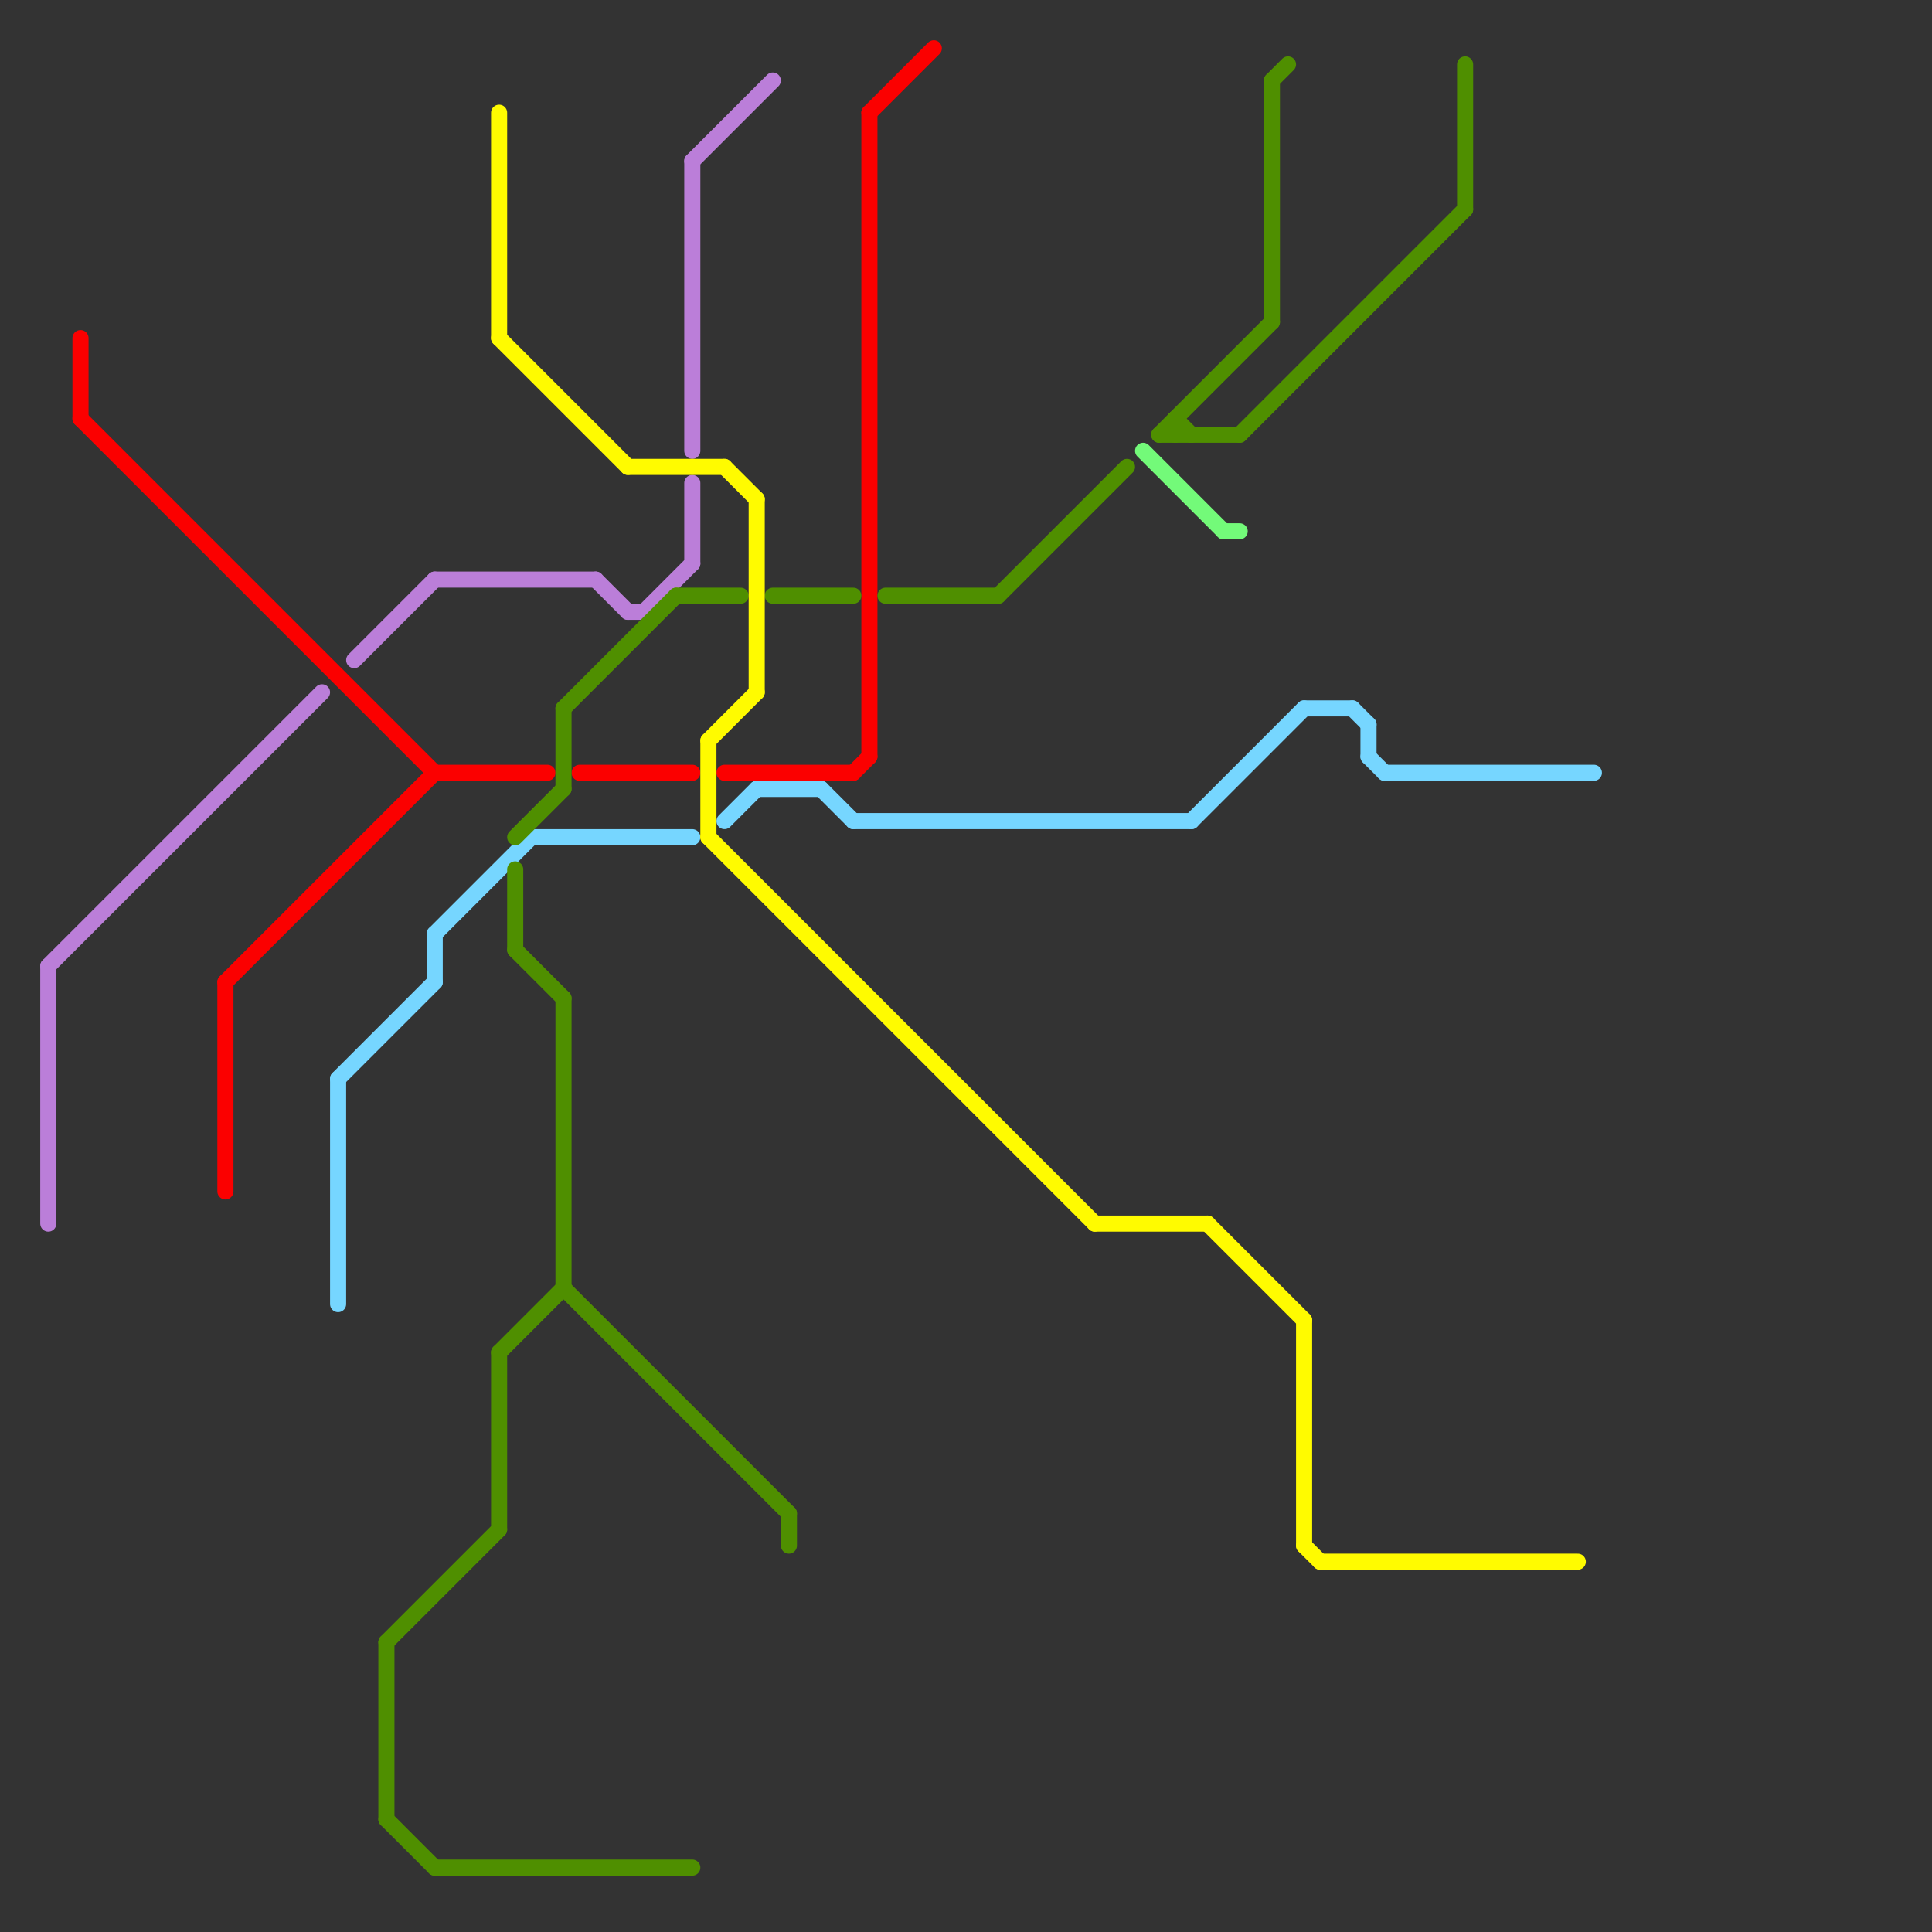 
<svg version="1.1" xmlns="http://www.w3.org/2000/svg" viewBox="0 0 120 120">
<rect x="0" y="0" width="120" height="120" fill="#333333" stroke="none"/>
<style>text { font: 1px Helvetica; font-weight: 600; white-space: pre; dominant-baseline: central; } line { stroke-width: 1; fill: none; stroke-linecap: round; stroke-linejoin: round; } .c0 { stroke: #fb0000 } .c1 { stroke: #bb7ed9 } .c2 { stroke: #76d6ff } .c3 { stroke: #4f8f00 } .c4 { stroke: #fffb00 } .c5 { stroke: #73fa79 }</style><defs><g id="wm-xf"><circle r="1.2" fill="#000"/><circle r="0.9" fill="#fff"/><circle r="0.6" fill="#000"/><circle r="0.3" fill="#fff"/></g><g id="wm"><circle r="0.6" fill="#000"/><circle r="0.3" fill="#fff"/></g></defs><line class="c0" x1="5" y1="26" x2="27" y2="48"/><line class="c0" x1="5" y1="21" x2="5" y2="26"/><line class="c0" x1="54" y1="7" x2="58" y2="3"/><line class="c0" x1="36" y1="48" x2="43" y2="48"/><line class="c0" x1="14" y1="61" x2="14" y2="74"/><line class="c0" x1="54" y1="7" x2="54" y2="47"/><line class="c0" x1="53" y1="48" x2="54" y2="47"/><line class="c0" x1="14" y1="61" x2="27" y2="48"/><line class="c0" x1="45" y1="48" x2="53" y2="48"/><line class="c0" x1="27" y1="48" x2="34" y2="48"/><line class="c1" x1="40" y1="38" x2="43" y2="35"/><line class="c1" x1="39" y1="38" x2="40" y2="38"/><line class="c1" x1="37" y1="36" x2="39" y2="38"/><line class="c1" x1="43" y1="30" x2="43" y2="35"/><line class="c1" x1="27" y1="36" x2="37" y2="36"/><line class="c1" x1="3" y1="60" x2="3" y2="76"/><line class="c1" x1="43" y1="10" x2="48" y2="5"/><line class="c1" x1="22" y1="41" x2="27" y2="36"/><line class="c1" x1="43" y1="10" x2="43" y2="28"/><line class="c1" x1="3" y1="60" x2="20" y2="43"/><line class="c2" x1="84" y1="44" x2="85" y2="45"/><line class="c2" x1="85" y1="45" x2="85" y2="47"/><line class="c2" x1="21" y1="67" x2="27" y2="61"/><line class="c2" x1="27" y1="58" x2="27" y2="61"/><line class="c2" x1="53" y1="51" x2="74" y2="51"/><line class="c2" x1="21" y1="67" x2="21" y2="81"/><line class="c2" x1="86" y1="48" x2="99" y2="48"/><line class="c2" x1="51" y1="49" x2="53" y2="51"/><line class="c2" x1="85" y1="47" x2="86" y2="48"/><line class="c2" x1="74" y1="51" x2="81" y2="44"/><line class="c2" x1="45" y1="51" x2="47" y2="49"/><line class="c2" x1="33" y1="52" x2="43" y2="52"/><line class="c2" x1="81" y1="44" x2="84" y2="44"/><line class="c2" x1="47" y1="49" x2="51" y2="49"/><line class="c2" x1="27" y1="58" x2="33" y2="52"/><line class="c3" x1="31" y1="84" x2="31" y2="95"/><line class="c3" x1="35" y1="80" x2="49" y2="94"/><line class="c3" x1="73" y1="26" x2="74" y2="27"/><line class="c3" x1="24" y1="113" x2="27" y2="116"/><line class="c3" x1="72" y1="27" x2="77" y2="27"/><line class="c3" x1="35" y1="44" x2="42" y2="37"/><line class="c3" x1="31" y1="84" x2="35" y2="80"/><line class="c3" x1="24" y1="102" x2="31" y2="95"/><line class="c3" x1="79" y1="5" x2="80" y2="4"/><line class="c3" x1="24" y1="102" x2="24" y2="113"/><line class="c3" x1="42" y1="37" x2="46" y2="37"/><line class="c3" x1="62" y1="37" x2="70" y2="29"/><line class="c3" x1="55" y1="37" x2="62" y2="37"/><line class="c3" x1="35" y1="44" x2="35" y2="49"/><line class="c3" x1="32" y1="52" x2="35" y2="49"/><line class="c3" x1="72" y1="27" x2="79" y2="20"/><line class="c3" x1="73" y1="26" x2="73" y2="27"/><line class="c3" x1="27" y1="116" x2="43" y2="116"/><line class="c3" x1="35" y1="62" x2="35" y2="80"/><line class="c3" x1="79" y1="5" x2="79" y2="20"/><line class="c3" x1="32" y1="54" x2="32" y2="59"/><line class="c3" x1="77" y1="27" x2="91" y2="13"/><line class="c3" x1="32" y1="59" x2="35" y2="62"/><line class="c3" x1="91" y1="4" x2="91" y2="13"/><line class="c3" x1="49" y1="94" x2="49" y2="96"/><line class="c3" x1="48" y1="37" x2="53" y2="37"/><line class="c4" x1="44" y1="46" x2="44" y2="52"/><line class="c4" x1="44" y1="46" x2="47" y2="43"/><line class="c4" x1="39" y1="29" x2="45" y2="29"/><line class="c4" x1="75" y1="76" x2="81" y2="82"/><line class="c4" x1="45" y1="29" x2="47" y2="31"/><line class="c4" x1="31" y1="21" x2="39" y2="29"/><line class="c4" x1="81" y1="96" x2="82" y2="97"/><line class="c4" x1="47" y1="31" x2="47" y2="43"/><line class="c4" x1="81" y1="82" x2="81" y2="96"/><line class="c4" x1="31" y1="7" x2="31" y2="21"/><line class="c4" x1="44" y1="52" x2="68" y2="76"/><line class="c4" x1="82" y1="97" x2="98" y2="97"/><line class="c4" x1="68" y1="76" x2="75" y2="76"/><line class="c5" x1="71" y1="28" x2="76" y2="33"/><line class="c5" x1="76" y1="33" x2="77" y2="33"/>
</svg>
